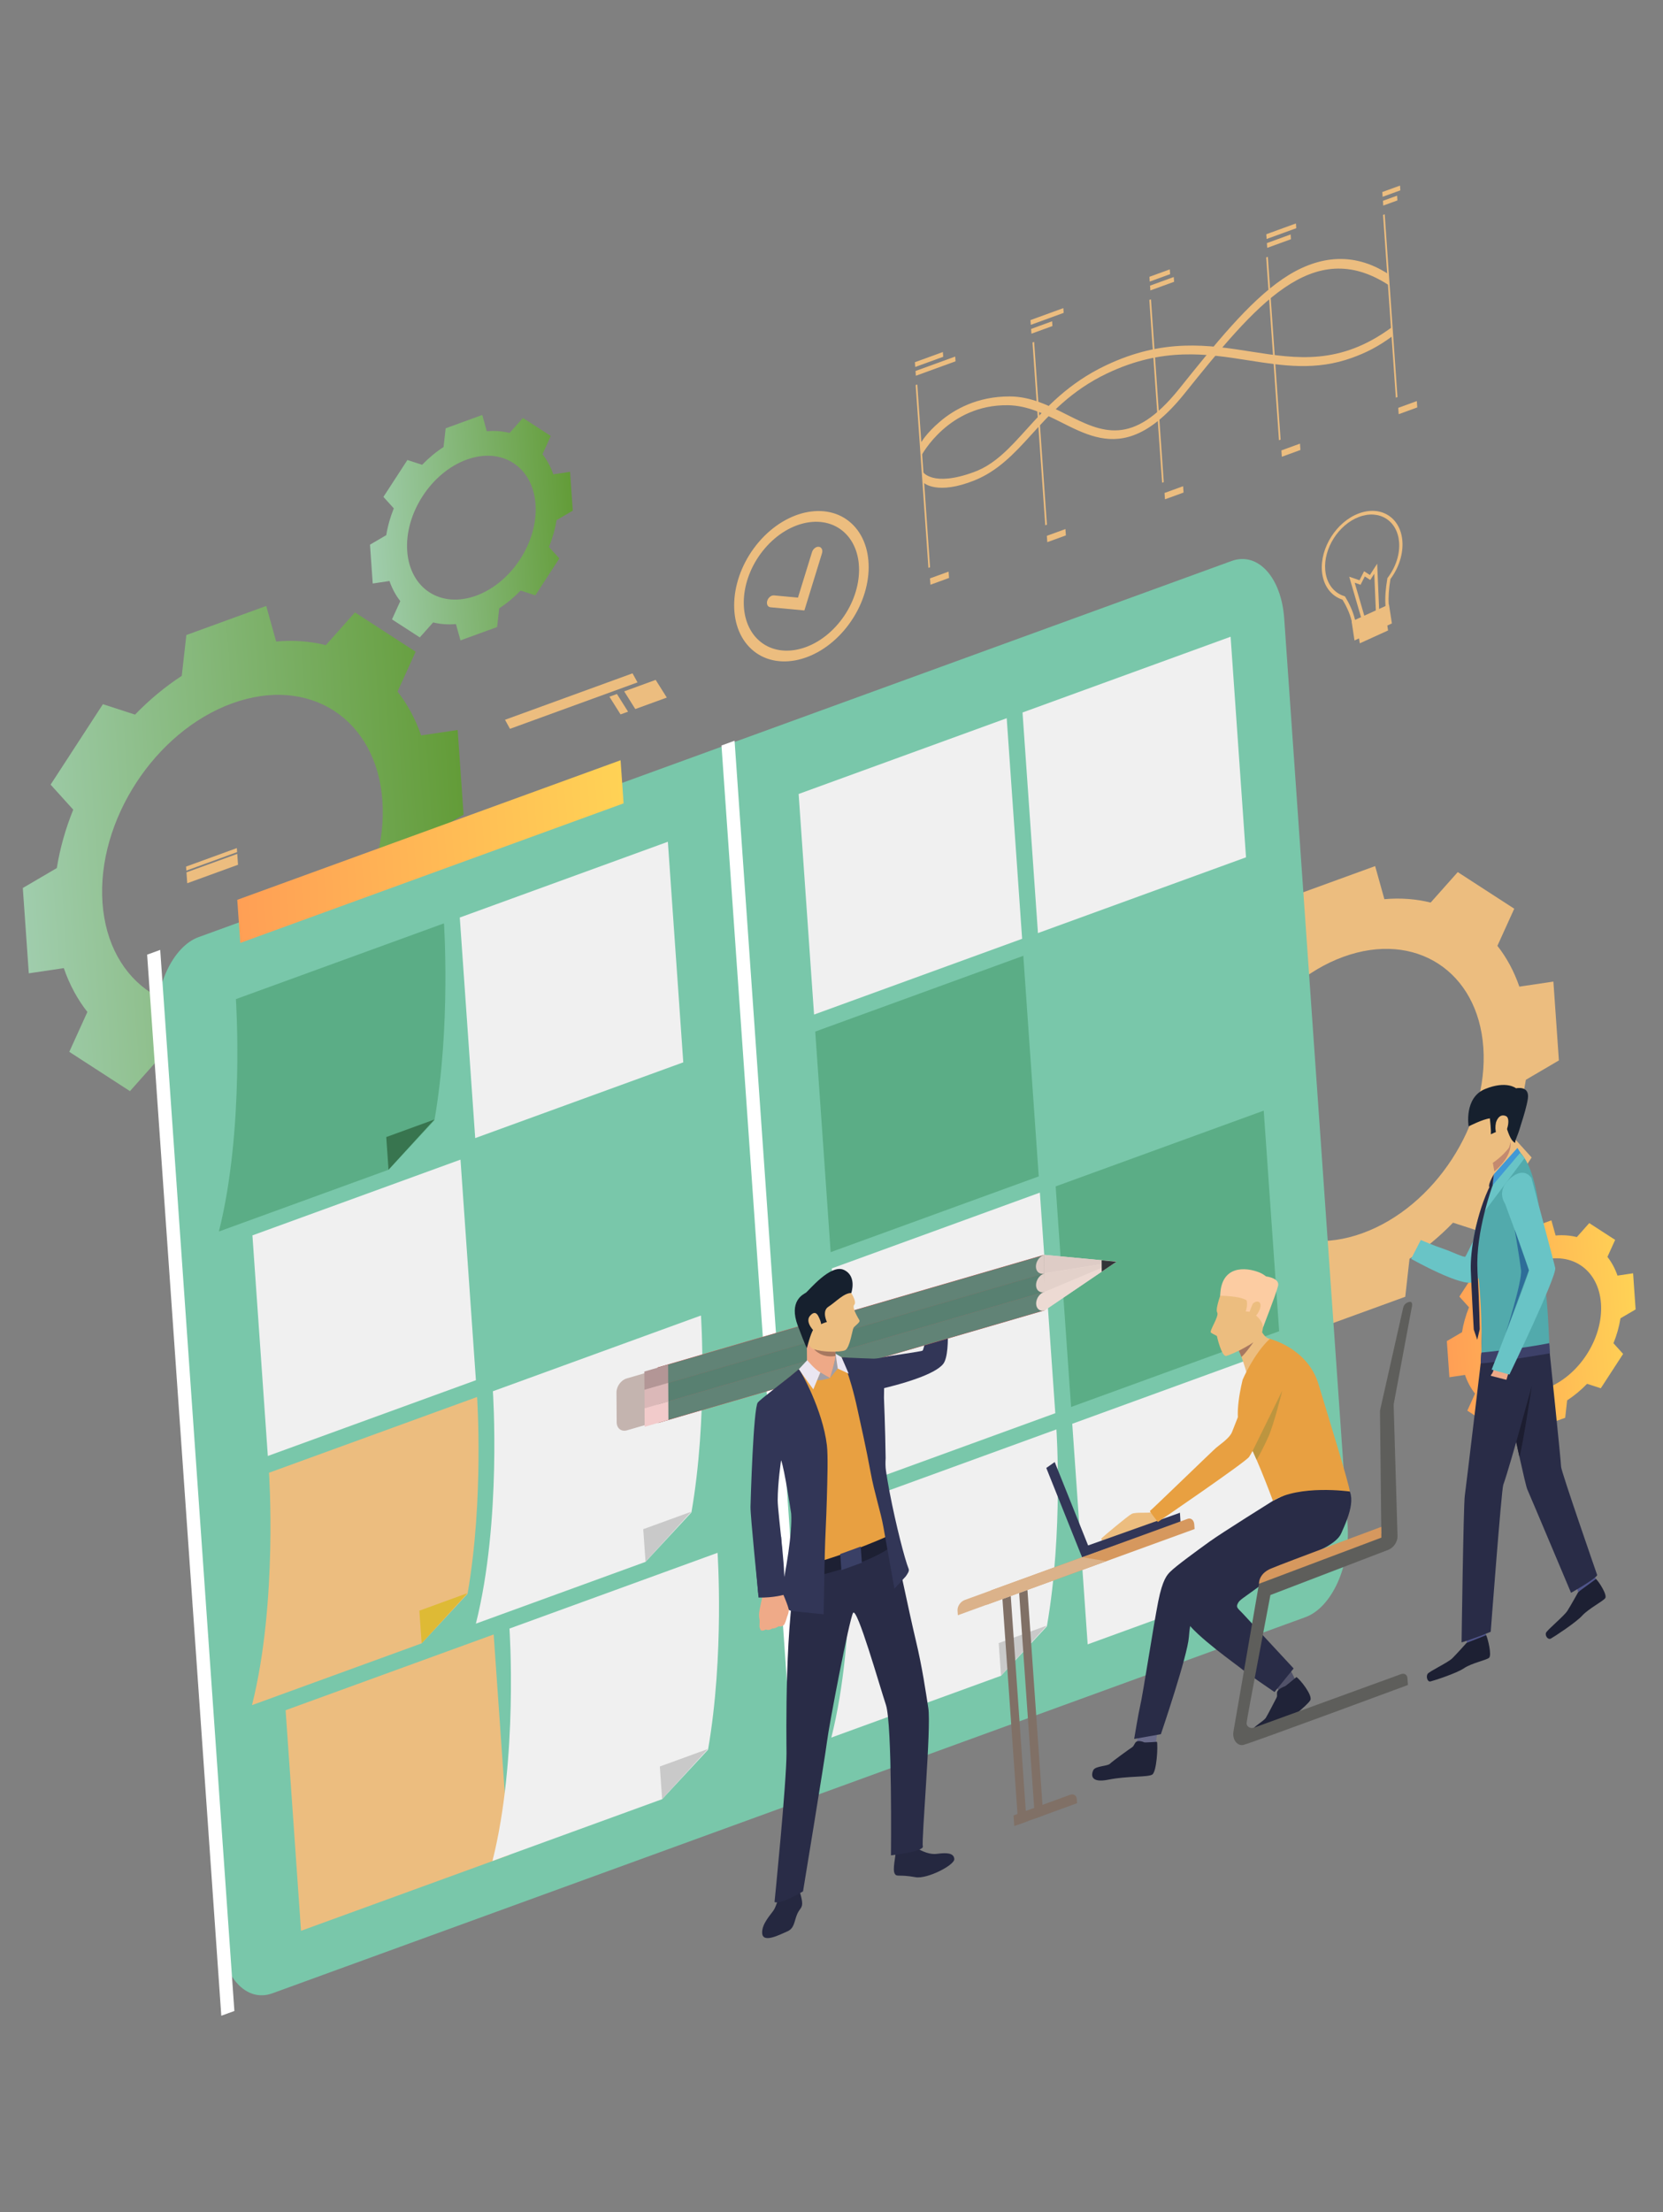 <svg xmlns="http://www.w3.org/2000/svg" width="182" height="242" viewBox="0 0 182 242" fill="none">
  <rect x="0" y="0" width="182" height="242" fill="#808080" stroke="none"/>
  <g clip-path="url(#clip0_6311_21588)">
    <path d="M46.086 80.453C45.462 78.641 44.588 77.035 43.507 75.658L45.487 71.297L42.167 69.146L38.847 66.995L35.661 70.576C33.962 70.151 32.135 70.008 30.223 70.178L29.137 66.289L24.766 67.88L20.394 69.471L19.893 73.937C18.052 75.134 16.337 76.567 14.778 78.177L11.263 77.035L8.401 81.436L5.539 85.837L8.015 88.576C7.176 90.651 6.563 92.799 6.218 94.964L2.335 97.24L2.659 101.872L2.983 106.505L6.983 105.911C7.608 107.723 8.482 109.329 9.563 110.706L7.583 115.067L10.903 117.218L14.223 119.368L17.408 115.788C19.108 116.212 20.935 116.356 22.847 116.186L23.933 120.075L28.304 118.484L32.676 116.893L33.177 112.427C35.017 111.23 36.733 109.797 38.291 108.187L41.807 109.329L44.669 104.928L47.531 100.527L45.054 97.787C45.894 95.712 46.507 93.564 46.852 91.399L50.735 89.123L50.411 84.491L50.087 79.859L46.086 80.453ZM27.67 109.413C19.21 112.492 11.844 107.721 11.217 98.756C10.591 89.791 16.94 80.028 25.4 76.949C33.859 73.87 41.225 78.641 41.852 87.606C42.479 96.572 36.129 106.334 27.67 109.413Z" fill="url(#paint0_linear_6311_21588)"/>
    <path d="M60.552 51.89C60.266 51.06 59.865 50.323 59.369 49.692L60.276 47.693L58.754 46.707L57.232 45.721L55.772 47.362C54.992 47.167 54.155 47.101 53.278 47.179L52.78 45.396L50.776 46.126L48.774 46.855L48.544 48.902C47.7 49.45 46.914 50.107 46.199 50.846L44.588 50.323L43.276 52.34L41.963 54.358L43.098 55.614C42.713 56.566 42.432 57.551 42.274 58.543L40.494 59.586L40.642 61.71L40.791 63.834L42.625 63.562C42.911 64.392 43.312 65.129 43.808 65.76L42.9 67.759L44.423 68.745L45.945 69.731L47.405 68.09C48.185 68.285 49.022 68.351 49.898 68.273L50.396 70.056L52.4 69.326L54.405 68.597L54.635 66.549C55.478 66.001 56.265 65.344 56.979 64.606L58.591 65.129L59.903 63.111L61.215 61.093L60.08 59.837C60.466 58.885 60.746 57.901 60.905 56.908L62.685 55.865L62.536 53.741L62.388 51.617L60.552 51.89ZM52.11 65.167C48.232 66.578 44.855 64.391 44.567 60.281C44.28 56.172 47.191 51.696 51.069 50.285C54.947 48.873 58.324 51.06 58.611 55.17C58.898 59.279 55.987 63.755 52.11 65.167Z" fill="url(#paint1_linear_6311_21588)"/>
    <path d="M166.279 107.936C165.698 106.249 164.884 104.753 163.877 103.471L165.72 99.41L162.629 97.408L159.538 95.405L156.572 98.739C154.989 98.344 153.288 98.21 151.508 98.368L150.497 94.748L146.428 96.229L142.359 97.71L141.892 101.868C140.178 102.983 138.58 104.316 137.13 105.816L133.856 104.753L131.191 108.85L128.527 112.948L130.832 115.499C130.05 117.431 129.48 119.431 129.159 121.447L125.544 123.565L125.846 127.878L126.147 132.19L129.872 131.638C130.453 133.324 131.267 134.821 132.273 136.102L130.43 140.164L133.521 142.166L136.613 144.168L139.579 140.834C141.161 141.23 142.862 141.364 144.643 141.206L145.653 144.825L149.723 143.344L153.792 141.863L154.259 137.705C155.973 136.591 157.571 135.258 159.021 133.758L162.295 134.821L164.96 130.723L167.624 126.626L165.319 124.075C166.101 122.142 166.671 120.142 166.992 118.127L170.607 116.008L170.306 111.696L170.004 107.383L166.279 107.936ZM149.132 134.9C141.256 137.766 134.398 133.324 133.814 124.977C133.231 116.631 139.142 107.541 147.019 104.674C154.895 101.807 161.753 106.25 162.337 114.596C162.92 122.943 157.008 132.033 149.132 134.9Z" fill="#ECBD7F"/>
    <path d="M177.02 139.548C176.753 138.775 176.38 138.089 175.919 137.501L176.763 135.639L175.346 134.722L173.929 133.804L172.57 135.332C171.844 135.15 171.064 135.089 170.248 135.162L169.785 133.503L167.919 134.182L166.054 134.86L165.84 136.766C165.054 137.278 164.321 137.888 163.656 138.576L162.156 138.089L160.934 139.967L159.713 141.845L160.77 143.015C160.411 143.901 160.15 144.818 160.002 145.742L158.345 146.713L158.484 148.69L158.622 150.667L160.329 150.413C160.596 151.187 160.968 151.873 161.43 152.46L160.585 154.322L162.002 155.24L163.419 156.158L164.779 154.63C165.505 154.811 166.285 154.872 167.101 154.8L167.564 156.459L169.429 155.78L171.295 155.101L171.509 153.195C172.294 152.684 173.027 152.073 173.692 151.385L175.193 151.872L176.414 149.994L177.636 148.116L176.579 146.947C176.938 146.061 177.199 145.143 177.346 144.22L179.003 143.248L178.865 141.272L178.727 139.295L177.02 139.548ZM169.159 151.909C165.548 153.223 162.404 151.186 162.137 147.36C161.869 143.534 164.579 139.367 168.19 138.053C171.8 136.739 174.944 138.775 175.212 142.601C175.479 146.427 172.769 150.595 169.159 151.909Z" fill="url(#paint2_linear_6311_21588)"/>
    <path d="M142.865 176.915L29.815 218.062C26.95 219.105 24.371 216.287 24.055 211.768L17.12 112.588C16.804 108.069 18.87 103.561 21.735 102.518L134.786 61.371C137.651 60.328 140.229 63.146 140.545 67.665L147.481 166.844C147.797 171.363 145.73 175.872 142.865 176.915Z" fill="#79C7AA"/>
    <path d="M69.527 77.568L72.975 76.313L71.757 74.378L68.311 75.633L69.527 77.568Z" fill="#ECBD7F"/>
    <path d="M67.914 78.154L68.735 77.855L67.517 75.92L66.696 76.219L67.914 78.154Z" fill="#ECBD7F"/>
    <path d="M55.812 79.732L69.77 74.652L69.225 73.662L55.268 78.742L55.812 79.732Z" fill="#ECBD7F"/>
    <path d="M50.397 126.86L27.625 135.148L29.312 159.28L52.084 150.992L50.397 126.86Z" fill="#F0F0F0"/>
    <path d="M54.028 178.806L31.257 187.094L32.944 211.225L55.716 202.937L54.028 178.806Z" fill="#ECBD7F"/>
    <path d="M78.529 169.873C78.529 169.873 79.294 181.049 77.486 191.417L72.463 196.826L53.895 203.585C56.728 192.353 55.757 178.161 55.757 178.161L78.529 169.873Z" fill="#F0F0F0"/>
    <path d="M72.463 196.823L72.213 193.25L77.48 191.333L72.463 196.823Z" fill="#C9C9C9"/>
    <path d="M52.212 152.826C52.212 152.826 52.977 164.002 51.168 174.37L46.146 179.78L27.578 186.538C30.41 175.305 29.44 161.114 29.44 161.114L52.212 152.826Z" fill="#ECBD7F"/>
    <path d="M46.145 179.777L45.895 176.203L51.162 174.286L46.145 179.777Z" fill="#DEBA35"/>
    <path d="M73.091 92.087L50.319 100.375L52.007 124.506L74.778 116.218L73.091 92.087Z" fill="#F0F0F0"/>
    <path d="M48.587 101.014C48.587 101.014 49.353 112.189 47.544 122.558L42.522 127.967L23.954 134.725C26.786 123.492 25.816 109.302 25.816 109.302L48.587 101.014Z" fill="#5BAD86"/>
    <path d="M42.521 127.965L42.272 124.391L47.538 122.474L42.521 127.965Z" fill="#38754F"/>
    <path d="M111.992 104.563L89.221 112.852L90.908 136.983L113.68 128.695L111.992 104.563Z" fill="#5BAD86"/>
    <path d="M110.175 78.571L87.403 86.859L89.091 110.991L111.862 102.703L110.175 78.571Z" fill="#F0F0F0"/>
    <path d="M134.678 69.657L111.906 77.945L113.594 102.077L136.365 93.789L134.678 69.657Z" fill="#F0F0F0"/>
    <path d="M138.304 121.501L115.532 129.789L117.22 153.92L139.991 145.632L138.304 121.501Z" fill="#5BAD86"/>
    <path d="M140.119 147.47L117.348 155.758L119.035 179.889L141.807 171.601L140.119 147.47Z" fill="#F0F0F0"/>
    <path d="M113.805 130.47L91.033 138.758L92.721 162.889L115.492 154.601L113.805 130.47Z" fill="#F0F0F0"/>
    <path d="M115.615 156.373C115.615 156.373 116.38 167.549 114.572 177.917L109.55 183.326L90.982 190.085C93.815 178.853 92.844 164.661 92.844 164.661L115.615 156.373Z" fill="#F0F0F0"/>
    <path d="M109.55 183.323L109.3 179.75L114.565 177.833L109.55 183.323Z" fill="#C9C9C9"/>
    <path d="M76.713 143.912C76.713 143.912 77.479 155.088 75.67 165.456L70.648 170.865L52.08 177.624C54.912 166.391 53.942 152.2 53.942 152.2L76.713 143.912Z" fill="#F0F0F0"/>
    <path d="M70.647 170.863L70.397 167.289L75.664 165.372L70.647 170.863Z" fill="#C9C9C9"/>
    <path d="M20.394 95.242L25.952 93.219L25.921 92.779L20.363 94.802L20.394 95.242Z" fill="#ECBD7F"/>
    <path d="M20.491 96.625L26.049 94.602L25.965 93.411L20.407 95.434L20.491 96.625Z" fill="#ECBD7F"/>
    <path d="M17.534 103.916L16.102 104.438L24.219 220.517L25.651 219.996L17.534 103.916Z" fill="white"/>
    <path d="M80.392 81.034L78.96 81.555L87.077 197.634L88.509 197.113L80.392 81.034Z" fill="white"/>
    <path d="M67.916 83.169L25.967 98.438L26.297 103.155L68.246 87.887L67.916 83.169Z" fill="url(#paint3_linear_6311_21588)"/>
    <path d="M88.033 66.782L84.324 66.435C84.02 66.406 83.86 66.093 83.966 65.733C84.072 65.375 84.404 65.107 84.709 65.135L87.331 65.38L88.865 60.404C88.975 60.046 89.31 59.782 89.612 59.816C89.915 59.85 90.071 60.167 89.96 60.525L88.033 66.782Z" fill="#ECBD7F"/>
    <path d="M92.375 68.962C89.234 72.635 84.585 73.456 82.012 70.792C79.438 68.128 79.9 62.974 83.04 59.3C86.181 55.627 90.829 54.806 93.403 57.47C95.976 60.134 95.514 65.289 92.375 68.962ZM83.707 59.99C81.015 63.138 80.62 67.557 82.825 69.84C85.031 72.123 89.016 71.419 91.707 68.271C94.4 65.123 94.794 60.704 92.589 58.422C90.383 56.139 86.398 56.843 83.707 59.99Z" fill="#ECBD7F"/>
    <path d="M100.388 42.06L100.209 42.125L101.607 62.122L101.787 62.057L100.388 42.06Z" fill="#ECBD7F"/>
    <path d="M113.176 37.404L112.997 37.469L114.395 57.466L114.575 57.401L113.176 37.404Z" fill="#ECBD7F"/>
    <path d="M125.963 32.747L125.784 32.812L127.183 52.81L127.362 52.745L125.963 32.747Z" fill="#ECBD7F"/>
    <path d="M138.753 28.099L138.573 28.164L139.972 48.161L140.151 48.096L138.753 28.099Z" fill="#ECBD7F"/>
    <path d="M151.542 23.443L151.362 23.508L152.761 43.505L152.94 43.44L151.542 23.443Z" fill="#ECBD7F"/>
    <path d="M103.815 62.533L101.78 63.273L101.829 63.968L103.864 63.227L103.815 62.533Z" fill="#ECBD7F"/>
    <path d="M103.189 38.51L100.126 39.625L100.162 40.146L103.226 39.031L103.189 38.51Z" fill="#ECBD7F"/>
    <path d="M104.539 39.005L100.194 40.586L100.231 41.107L104.575 39.526L104.539 39.005Z" fill="#ECBD7F"/>
    <path d="M116.373 33.707L112.776 35.016L112.813 35.537L116.409 34.227L116.373 33.707Z" fill="#ECBD7F"/>
    <path d="M115.143 35.147L112.844 35.984L112.88 36.505L115.18 35.668L115.143 35.147Z" fill="#ECBD7F"/>
    <path d="M128.021 29.47L125.793 30.281L125.829 30.802L128.058 29.991L128.021 29.47Z" fill="#ECBD7F"/>
    <path d="M128.458 30.305L125.86 31.25L125.897 31.771L128.494 30.826L128.458 30.305Z" fill="#ECBD7F"/>
    <path d="M141.828 24.444L138.582 25.625L138.618 26.146L141.864 24.965L141.828 24.444Z" fill="#ECBD7F"/>
    <path d="M141.247 25.648L138.649 26.594L138.686 27.115L141.283 26.169L141.247 25.648Z" fill="#ECBD7F"/>
    <path d="M153.219 20.302L151.28 21.008L151.317 21.529L153.255 20.823L153.219 20.302Z" fill="#ECBD7F"/>
    <path d="M152.899 21.404L151.348 21.969L151.384 22.49L152.936 21.925L152.899 21.404Z" fill="#ECBD7F"/>
    <path d="M116.602 57.877L114.567 58.617L114.616 59.312L116.651 58.571L116.602 57.877Z" fill="#ECBD7F"/>
    <path d="M129.481 53.189L127.446 53.93L127.495 54.624L129.53 53.884L129.481 53.189Z" fill="#ECBD7F"/>
    <path d="M142.27 48.533L140.235 49.273L140.284 49.968L142.319 49.227L142.27 48.533Z" fill="#ECBD7F"/>
    <path d="M155.059 43.877L153.024 44.617L153.073 45.312L155.108 44.571L155.059 43.877Z" fill="#ECBD7F"/>
    <path d="M148.002 39.13C144.013 40.582 140.418 40.017 136.67 39.428C132.043 38.701 127.259 37.948 121.156 40.852C117.26 42.707 114.914 45.298 112.845 47.584C110.971 49.654 109.193 51.521 106.679 52.541C102.617 54.187 101.075 52.861 101.043 52.757L100.961 51.576C100.967 51.595 102.001 53.337 106.611 51.634C108.881 50.796 110.477 49.033 112.325 46.992C114.472 44.62 116.906 41.932 121.006 39.981C127.353 36.96 132.255 37.73 136.995 38.476C141.955 39.256 146.685 39.958 152.314 35.806L152.382 36.778C150.777 37.962 149.472 38.595 148.002 39.13Z" fill="#ECBD7F"/>
    <path d="M124.042 47.623C121.099 48.695 118.616 47.447 116.186 46.224C114.344 45.297 112.434 44.36 110.303 44.33C103.799 44.239 100.864 49.795 100.838 49.845L100.745 48.514C100.776 48.456 101.299 47.45 102.918 46.081C104.392 44.835 106.909 43.354 110.524 43.37C112.814 43.38 114.785 44.371 116.691 45.33C120.558 47.275 123.896 48.954 129.043 42.547C132.942 37.694 136.614 33.085 140.365 30.524C144.035 28.019 148.002 27.431 151.931 29.977L151.989 31.196C143.639 25.753 137.388 33.402 129.615 43.079C127.557 45.641 125.724 47.01 124.042 47.623Z" fill="#ECBD7F"/>
    <path d="M150.068 68.898C149.589 69.08 149.12 69.102 148.732 68.956C148.291 68.792 148.007 68.434 147.931 67.948C147.714 67.023 147.268 66.168 146.922 65.602C145.642 65.191 144.803 64.032 144.674 62.491C144.461 59.928 146.26 57.097 148.687 56.177C151.114 55.258 153.261 56.593 153.475 59.155C153.591 60.549 153.117 62.074 152.171 63.347C151.992 64.412 151.931 65.339 151.988 66.104C152.135 67.102 151.35 68.323 150.234 68.83C150.179 68.854 150.124 68.877 150.068 68.898ZM148.719 56.556C146.491 57.4 144.838 60.002 145.035 62.353C145.154 63.787 145.942 64.859 147.141 65.224L147.186 65.237L147.212 65.278C147.573 65.864 148.052 66.771 148.285 67.764L148.288 67.778C148.346 68.157 148.57 68.438 148.92 68.569C149.28 68.703 149.727 68.664 150.179 68.459C151.101 68.04 151.752 67.052 151.63 66.257L151.629 66.251L151.628 66.244C151.566 65.427 151.633 64.441 151.828 63.309L151.838 63.246L151.88 63.192C152.773 62.011 153.224 60.59 153.116 59.291C152.919 56.938 150.947 55.712 148.719 56.556Z" fill="#ECBD7F"/>
    <path d="M149.014 67.737L147.66 63.09L148.785 63.479L149.287 62.491L149.923 62.906L150.719 61.668L150.941 66.847L150.58 66.968L150.4 62.768L149.962 63.449L149.365 63.06L148.902 63.972L148.259 63.749L149.361 67.529L149.014 67.737Z" fill="#ECBD7F"/>
    <path d="M151.714 67.679L148.619 69.086L148.816 70.378L151.911 68.971L151.714 67.679Z" fill="#ECBD7F"/>
    <path d="M152.011 66.124L147.921 67.984L148.238 70.064L152.329 68.204L152.011 66.124Z" fill="#ECBD7F"/>
    <path d="M103.476 142.021C103.476 142.021 104.211 147.942 103.228 149.206C102.773 149.791 101.644 150.334 100.413 150.783C100.008 150.931 99.592 151.069 99.185 151.195C99.184 151.195 99.183 151.195 99.183 151.195C97.56 151.698 96.094 152.009 96.094 152.009C96.094 152.009 91.917 153.759 91.929 150.929C91.929 150.929 92.359 149.918 92.972 149.499C93.538 149.114 96.213 148.635 96.671 148.49C97.178 148.33 100.815 147.87 100.964 147.754C101.113 147.637 101.421 146.002 101.376 144.996C101.311 143.544 101.213 142.22 101.213 142.22L103.476 142.021Z" fill="#323657"/>
    <path d="M85.27 207.42C85.27 207.42 84.981 208.447 84.709 208.911C84.437 209.376 83.345 210.427 83.413 211.488C83.487 212.638 85.386 211.62 86.135 211.304C86.884 210.988 86.897 210.354 87.169 209.59C87.44 208.825 87.767 208.819 87.79 208.273C87.812 207.728 87.428 206.664 87.428 206.664L85.27 207.42Z" fill="#252840"/>
    <path d="M100.331 202.163C100.331 202.163 101.459 202.947 102.539 202.805C103.619 202.662 104.385 202.702 104.439 203.369C104.494 204.035 101.458 205.592 100.194 205.361C98.308 205.016 98.144 205.386 97.908 204.956C97.672 204.526 98.02 203.021 97.996 202.866C97.968 202.673 100.331 202.163 100.331 202.163Z" fill="#252840"/>
    <path d="M97.855 168.554C97.855 168.554 99.547 176.62 100.196 179.318C100.955 182.473 101.327 185.173 101.594 186.852C101.931 188.964 100.823 201.384 100.996 201.974C101.169 202.563 97.507 202.972 97.507 202.972C97.507 202.972 97.663 188.616 96.952 186.495C96.29 184.521 93.783 175.697 93.357 176.456C92.932 177.215 90.733 188.701 90.507 190.53C90.281 192.36 87.885 206.91 87.885 206.91C87.885 206.91 85.436 208.382 84.765 208.078C84.765 208.078 86.08 195.034 86.076 191.76C86.075 190.511 85.826 176.969 87.392 170.876C88.22 167.657 97.855 168.554 97.855 168.554Z" fill="#292C47"/>
    <path d="M67.489 155.59L67.468 152.337C67.464 151.668 67.963 150.98 68.584 150.799L75.052 148.914C75.672 148.734 76.178 149.129 76.182 149.799L76.203 153.052C76.207 153.72 75.708 154.409 75.087 154.59L68.619 156.474C67.999 156.654 67.493 156.259 67.489 155.59Z" fill="#C4B4AF"/>
    <path d="M114.312 143.355L114.273 137.273L71.972 149.594L72.01 155.675L114.312 143.355Z" fill="#EB4747"/>
    <path d="M71.972 149.613L71.984 151.641L114.287 139.32L114.274 137.292L71.972 149.613Z" fill="#618376"/>
    <path d="M114.296 141.331L114.283 139.305L71.981 151.625L71.994 153.652L114.296 141.331Z" fill="#588071"/>
    <path d="M114.317 143.339L114.304 141.312L72.002 153.633L72.015 155.66L114.317 143.339Z" fill="#618376"/>
    <path d="M114.314 143.358L114.275 137.277L120.565 137.869L122.183 138.02L120.573 139.112L114.314 143.358Z" fill="#EDDAD3"/>
    <path d="M114.288 139.309C113.785 139.456 113.374 139.121 113.371 138.56C113.368 138 113.772 137.427 114.275 137.281L114.288 139.309Z" fill="#DECCC6"/>
    <path d="M114.302 141.34C113.798 141.487 113.388 141.152 113.385 140.591C113.381 140.031 113.786 139.46 114.289 139.313L114.302 141.34Z" fill="#E3D1CA"/>
    <path d="M114.313 143.356C113.81 143.503 113.399 143.167 113.396 142.607C113.393 142.047 113.797 141.475 114.301 141.328L114.313 143.356Z" fill="#EDDAD3"/>
    <path d="M70.518 150.043L70.531 152.07L73.13 151.313L73.118 149.286L70.518 150.043Z" fill="#B39696"/>
    <path d="M73.146 153.308L73.133 151.281L70.534 152.038L70.547 154.065L73.146 153.308Z" fill="#DBB8B8"/>
    <path d="M73.152 155.331L73.14 153.305L70.541 154.062L70.553 156.088L73.152 155.331Z" fill="#F2CBCB"/>
    <path d="M114.288 139.302L122.183 138.018L114.275 137.274L114.288 139.302Z" fill="#DECCC6"/>
    <path d="M114.302 141.341L122.183 138.03L114.288 139.314L114.302 141.341Z" fill="#E3D1CA"/>
    <path d="M114.302 141.339L122.183 138.028L114.314 143.366L114.302 141.339Z" fill="#EDDAD3"/>
    <path d="M120.573 139.122L120.565 137.878L122.183 138.03L120.573 139.122Z" fill="#323438"/>
    <path d="M83.379 173.684C83.379 173.684 84.775 173.626 85.339 173.307C85.904 172.988 85.094 165.658 85.009 164.103C84.939 162.842 85.355 159.293 85.355 159.293C85.355 159.293 85.355 159.295 85.357 159.298C85.358 159.299 85.358 159.301 85.358 159.302C85.358 159.304 85.359 159.306 85.359 159.308C85.44 159.533 86.556 162.653 86.702 164.293C86.854 165.996 87.069 172.642 87.069 172.642L89.497 172.013L96.436 169.672L97.869 168.965C97.869 168.965 97.499 166.224 97.342 164.915C97.243 164.082 96.982 162.623 96.918 161.132C96.918 161.132 96.785 159.586 96.883 158.862C96.692 155.898 96.656 152.906 96.656 152.906C96.656 151.531 96.633 150.254 96.589 149.069C96.272 149.01 95.891 148.942 95.587 148.902C94.645 148.774 93.336 148.618 92.495 148.518C92.003 148.46 91.525 148.461 91.525 148.461C91.525 148.461 88.254 149.314 87.991 149.427C87.908 149.463 87.513 149.759 86.995 150.169C85.876 151.052 83.721 152.804 83.385 153.201C82.894 153.784 82.451 163.534 82.448 164.206C82.44 165.417 83.379 173.684 83.379 173.684Z" fill="#E8A041"/>
    <path d="M97.575 167.864C97.575 167.864 92.85 170.023 88.657 171.109L88.758 172.557C88.758 172.557 95.079 171.238 97.866 168.96L97.575 167.864Z" fill="#1D2033"/>
    <path d="M92.061 148.477C92.061 148.477 92.969 150.121 93.85 154.213C94.189 155.784 94.797 158.416 95.295 161.147L95.295 161.148C95.689 163.301 96.39 165.4 96.681 167.052C96.983 168.762 97.885 173.797 97.885 173.797L99.125 172.454C99.298 172.204 99.542 171.874 99.448 171.645C99.005 170.552 98.038 166.756 97.387 163.378C97.387 163.375 97.385 163.373 97.385 163.37C97.354 163.208 97.324 163.046 97.293 162.886C97.292 162.878 97.29 162.869 97.289 162.86C97.163 162.183 97.052 161.53 96.964 160.928C96.896 160.467 96.895 159.992 96.925 159.516C96.885 156.285 96.742 152.917 96.742 152.917C96.742 151.516 96.855 149.662 96.808 148.46C96.351 148.56 96.01 148.619 95.638 148.635C95.64 148.635 93.006 148.552 92.061 148.477Z" fill="#323657"/>
    <path d="M91.505 148.494C91.602 148.854 89.674 150.69 88.289 149.871C88.289 149.871 88.372 147.49 88.248 146.884C88.12 146.277 91.302 146.512 91.302 146.512C91.302 146.512 91.354 147.268 91.416 147.858C91.435 148.037 91.453 148.2 91.472 148.324C91.484 148.397 91.495 148.454 91.505 148.494Z" fill="#EEA987"/>
    <path d="M91.367 148.737C91.367 148.737 91.183 149.754 90.835 150.747C90.835 150.747 89.83 150.214 89.511 150.01C89.191 149.807 91.367 148.737 91.367 148.737Z" fill="#EEA987"/>
    <path d="M89.779 150.136L90.835 150.757C90.835 150.757 89.661 151.099 89.428 150.973L89.779 150.136Z" fill="#A09EA6"/>
    <path d="M88.342 148.802C88.342 148.802 89.228 149.876 89.779 150.131L89.01 151.993L87.415 149.798L88.342 148.802Z" fill="#EAE6F2"/>
    <path d="M85.112 164.122C85.111 165.595 86.24 173.331 85.675 173.651C85.111 173.97 82.975 174.245 82.975 174.245C82.975 174.245 82.113 165.774 82.135 164.844C82.15 164.169 82.447 154.006 82.938 153.424C83.221 153.087 85.382 151.446 86.439 150.595C86.633 150.439 87.243 149.929 87.416 149.793C87.667 149.981 90.028 154.252 90.493 158.085C90.634 159.252 90.547 161.856 90.49 163.977C90.43 166.24 90.313 168.033 90.268 169.924C90.179 173.65 90.141 176.603 90.141 176.603L86.646 176.238C86.079 176.147 85.237 175.232 85.4 174.547C86.02 171.941 86.728 167.617 86.586 165.579C86.586 165.579 85.86 160.729 85.484 159.741C85.483 159.743 85.112 162.25 85.112 164.122Z" fill="#323657"/>
    <path d="M83.252 178.331C83.252 178.331 83.116 178.076 83.115 177.917C83.115 177.917 83.134 177.622 83.135 177.414C83.135 177.349 83.134 177.292 83.13 177.256C83.112 177.107 83.03 176.798 83.083 176.399C83.136 176.001 83.45 174.58 83.45 174.58L84.548 174.355L85.482 173.876C85.482 173.876 86.338 175.796 86.327 176.162C86.325 176.198 86.323 176.234 86.318 176.268C86.281 176.585 86.135 176.838 86.098 177.007C86.084 177.069 85.912 177.685 85.759 177.794C85.546 177.946 85.364 177.967 85.235 177.906C85.235 177.906 84.811 178.186 84.527 178.152C84.527 178.152 84.14 178.422 83.824 178.261C83.823 178.261 83.413 178.492 83.252 178.331Z" fill="#EFAA88"/>
    <path d="M85.482 168.11L85.889 174.437C85.889 174.437 84.696 174.814 83.012 174.769L82.275 165.906L85.482 168.11Z" fill="#323657"/>
    <path d="M94.198 169.192L91.957 170.008L92.081 171.774L94.322 170.958L94.198 169.192Z" fill="#3A4066"/>
    <path d="M92.99 141.189C92.99 141.189 93.84 142.385 93.486 142.747C93.194 143.047 93.958 144.245 94.061 144.448C94.165 144.652 93.536 145.056 93.411 145.256C93.285 145.457 93.012 147.467 92.488 147.715C91.964 147.963 89.525 147.952 88.828 147.475C88.13 146.997 87.374 143.968 87.71 142.451C88.048 140.936 91.494 139.106 92.99 141.189Z" fill="#ECBD7F"/>
    <path d="M93.164 141.452C93.164 141.452 93.815 139.59 92.349 138.919C90.883 138.247 88.474 141.239 88.191 141.423C87.909 141.606 86.285 142.319 87.322 145.057C88.212 147.408 88.304 147.487 88.304 147.487C88.304 147.487 88.741 145.779 89.024 145.44C89.466 144.91 90.497 144.623 90.497 144.623C90.497 144.623 89.912 143.426 90.662 142.954C91.412 142.481 92.371 141.429 93.164 141.452Z" fill="#16202E"/>
    <path d="M89.627 144.126C89.546 143.962 89.272 143.231 88.65 143.946C88.028 144.66 89.199 145.799 89.314 145.777C89.43 145.755 90.304 145.505 89.627 144.126Z" fill="#ECBD7F"/>
    <path d="M91.475 148.339C91.461 148.34 91.444 148.344 91.43 148.344C89.956 148.605 89.145 147.668 89.097 147.609C90.085 147.932 91.418 147.874 91.418 147.874C91.437 148.052 91.455 148.216 91.475 148.339Z" fill="#A77860"/>
    <path d="M91.687 149.721L90.836 150.754C90.836 150.754 91.474 148.781 91.442 148.094L91.687 149.721Z" fill="#A09EA6"/>
    <path d="M91.443 148.094L92.097 148.474L92.883 150.275L91.688 149.72L91.443 148.094Z" fill="#EAE6F2"/>
    <path d="M126.859 164.97C126.859 164.97 126.257 165.323 125.966 165.439C125.674 165.555 124.278 165.397 123.85 165.617C123.422 165.836 120.691 168.132 120.569 168.272C120.446 168.412 120.65 168.547 120.65 168.547L127.13 166.272L126.859 164.97Z" fill="#ECBD7F"/>
    <path d="M118.424 170.372L129.199 166.539L129.134 165.492L118.358 169.325L118.424 170.372Z" fill="#323657"/>
    <path d="M114.507 160.592L118.42 170.359L119.341 169.711L115.428 159.944L114.507 160.592Z" fill="#323657"/>
    <path d="M139.571 184.326L140.053 185.128C140.053 185.128 141.754 183.799 141.761 183.773C141.768 183.747 141.187 182.626 141.187 182.626L139.571 184.326Z" fill="#515269"/>
    <path d="M124.588 189.785L124.208 191.46C124.208 191.46 126.16 191.209 126.437 191.084C126.462 191.073 126.681 189.254 126.681 189.254L124.588 189.785Z" fill="#6A6B8A"/>
    <path d="M126.621 190.549C126.621 190.549 125.252 190.65 125.208 190.604C125.164 190.557 124.647 190.384 124.396 190.521C124.146 190.659 124.145 190.989 123.897 191.147C123.648 191.305 121.735 192.682 121.474 192.951C121.215 193.219 119.883 193.192 119.658 193.638C119.433 194.085 119.256 195.109 121.317 194.69C123.377 194.272 125.626 194.442 126.105 194.133C126.583 193.825 126.736 191.097 126.621 190.549Z" fill="#202338"/>
    <path d="M141.88 183.467C141.88 183.467 140.676 184.482 140.609 184.484C140.541 184.486 139.969 184.742 139.815 184.999C139.661 185.256 139.844 185.456 139.703 185.725C139.563 185.993 138.763 187.559 138.523 187.941C138.328 188.253 137.18 188.896 136.835 189.445C136.576 189.859 136.993 190.984 138.932 189.669C140.819 188.387 143.136 186.514 143.404 185.993C143.673 185.474 142.292 183.719 141.88 183.467Z" fill="#202338"/>
    <path d="M139.299 165.264C139.299 165.264 134.011 169.831 132.913 171.134C131.816 172.437 129.392 174.983 129.335 175.411C129.279 175.839 128.749 175.634 129.788 177.292C130.826 178.949 135.415 182.174 135.85 182.548C136.304 182.938 139.482 185.106 139.482 185.106L141.578 182.526C141.578 182.526 136.845 177.429 136.159 176.676C135.473 175.922 135.185 175.88 135.52 175.314C135.856 174.749 137.315 174.225 144.595 168.194C145.323 167.591 147.363 166.066 147.565 164.898C147.929 162.787 147.33 160.497 145.236 160.155C143.141 159.814 139.299 165.264 139.299 165.264Z" fill="#292C47"/>
    <path d="M135.395 147.544C135.447 147.572 135.505 147.651 135.569 147.767C135.662 147.932 135.764 148.172 135.864 148.44C136.177 149.269 136.484 150.366 136.484 150.366C136.484 150.366 139.421 146.464 138.966 146.451C138.511 146.438 138.128 145.75 138.128 145.75C138.128 145.75 135.044 147.354 135.395 147.544Z" fill="#ECBD7F"/>
    <path d="M139.312 164.187C139.312 164.187 133.76 167.652 132.397 168.633C131.033 169.615 128.687 171.323 128.069 171.948C127.74 172.281 127.238 172.782 126.762 175.173C126.223 177.884 125.081 185.373 124.788 186.581C124.604 187.34 124.124 190.236 124.124 190.236L127.048 189.716C127.048 189.716 129.973 181.13 130.115 179.073C130.354 175.611 131.558 175.155 132.023 174.678C132.488 174.201 134.869 173.911 143.154 170.174C143.981 169.8 146.255 168.927 146.777 167.761C147.722 165.653 148.66 163.308 146.885 162.18C145.11 161.052 139.312 164.187 139.312 164.187Z" fill="#292C47"/>
    <path d="M133.805 141.02C133.805 141.02 132.953 143.165 133.209 143.571C133.466 143.977 132.305 145.61 132.526 145.786C132.748 145.962 133.189 146.111 133.188 146.187C133.186 146.262 133.718 148.46 134.201 148.338C134.685 148.215 137.953 146.841 138.149 145.655C138.345 144.469 138.978 141.796 139.136 141.284C139.293 140.773 137.164 138.045 133.805 141.02Z" fill="#ECBD7F"/>
    <path d="M137.826 139.203C138.114 139.319 138.35 139.466 138.544 139.634C138.766 139.663 140.082 139.869 139.868 140.687C139.582 141.787 138.329 144.911 138.227 145.227C138.214 145.269 138.209 145.2 138.21 145.05C138.057 144.164 136.919 143.522 136.919 143.522L136.33 143.457C136.587 142.764 136.431 142.259 136.431 142.259C135.735 141.762 133.539 141.752 133.539 141.752C133.617 138.405 136.311 138.597 137.826 139.203Z" fill="#FCCCA2"/>
    <path d="M137.077 142.686C137.212 142.386 138.013 142.136 137.948 142.9C137.882 143.664 136.943 144.601 136.706 144.357C136.47 144.113 136.935 143.006 137.077 142.686Z" fill="#ECBD7F"/>
    <path d="M138.968 146.468C138.968 146.468 143.104 147.472 144.297 151.422C145.491 155.372 147.634 162.29 147.725 163.168C147.725 163.168 142.168 162.385 139.315 164.196C139.315 164.196 136.999 157.895 135.921 156.601C134.843 155.306 136.004 150.917 136.004 150.917C136.004 150.917 137.208 148.098 138.968 146.468Z" fill="#E8A041"/>
    <path d="M153.555 143.104L151.055 154.195C151.036 154.28 151.027 154.363 151.028 154.445L151.174 167.778L137.839 172.955L134.997 189.385C134.911 189.882 135.021 190.342 135.305 190.635C135.492 190.827 135.75 190.965 136.091 190.885C136.946 190.686 154.086 184.335 154.086 184.335L154.034 183.585C154.007 183.211 153.694 183.013 153.334 183.145L137.302 188.979C137.038 189.076 136.775 189.046 136.598 188.889C136.494 188.796 136.415 188.662 136.43 188.474C136.467 187.97 139.034 174.492 139.034 174.492L151.933 169.548C152.52 169.323 152.964 168.665 152.946 168.046L152.525 153.795C152.522 153.704 152.53 153.611 152.547 153.516L154.494 143.075C154.494 143.075 154.721 142.314 154.214 142.432C153.707 142.552 153.599 142.912 153.555 143.104Z" fill="#5E5E5B"/>
    <path d="M137.788 173.261C137.788 173.261 137.702 172.181 139.099 171.595C140.703 170.921 151.168 167.034 151.168 167.034L151.179 168.212L137.788 173.261Z" fill="#D6985E"/>
    <path d="M130.701 166.767L130.737 167.274L107.984 175.555L107.948 175.049C107.915 174.577 108.188 174.086 108.557 173.952L129.974 166.157C130.343 166.023 130.668 166.296 130.701 166.767Z" fill="#D6985E"/>
    <path d="M117.876 197.265L111 199.767L110.919 198.602L117.12 196.345C117.493 196.209 117.817 196.42 117.844 196.814L117.876 197.265Z" fill="#807066"/>
    <path d="M110.619 174.607L109.71 174.938L111.435 199.604L112.344 199.273L110.619 174.607Z" fill="#807066"/>
    <path d="M112.445 173.943L111.536 174.273L113.261 198.94L114.17 198.609L112.445 173.943Z" fill="#807066"/>
    <path d="M135.569 147.776C135.661 147.942 135.764 148.181 135.864 148.449C136.318 148.072 137.151 146.873 137.176 146.836C136.815 147.125 135.569 147.776 135.569 147.776Z" fill="#A77860"/>
    <path d="M121.084 170.787L104.828 176.703L104.793 176.197C104.76 175.725 105.116 175.205 105.586 175.033L118.443 170.354L121.084 170.787Z" fill="#DBB28A"/>
    <path d="M137.456 150.392C137.456 150.392 136.61 152.153 136.102 153.439C135.525 154.897 134.96 156.336 134.835 156.658C134.582 157.313 133.564 157.985 133.118 158.362C132.709 158.708 125.947 165.265 125.857 165.288C125.767 165.312 126.719 166.501 126.719 166.501C126.719 166.501 136.288 159.971 136.698 159.386C137.108 158.8 138.277 156.389 138.755 155.396C139.21 154.451 139.902 152.92 140.278 152.232C140.698 151.463 141.525 149.054 140.22 148.478C138.553 147.741 137.793 149.652 137.456 150.392Z" fill="#E8A041"/>
    <path d="M140.329 152.141C140.329 152.141 139.425 155.803 138.822 157.158C138.22 158.513 137.533 159.708 137.533 159.708L137.093 158.718C137.093 158.718 139.722 153.387 140.329 152.141Z" fill="#BD953F"/>
    <path d="M160.517 179.71C160.517 179.71 159.44 180.921 158.945 181.41C158.451 181.899 156.411 182.84 156.233 183.126C156.055 183.412 156.207 184.021 156.555 183.944C156.903 183.866 159.422 183.051 160.228 182.497C161.034 181.944 162.63 181.63 162.96 181.363C163.289 181.095 162.83 179.251 162.644 178.872C162.458 178.493 160.517 179.71 160.517 179.71Z" fill="#1D2033"/>
    <path d="M162.446 178.418L162.646 178.885L160.519 179.722L160.538 178.975L162.446 178.418Z" fill="#50558A"/>
    <path d="M172.707 174.198C172.707 174.198 171.916 175.623 171.536 176.22C171.155 176.816 169.297 178.324 169.19 178.635C169.082 178.945 169.401 179.433 169.74 179.248C170.078 179.064 172.464 177.508 173.151 176.752C173.836 175.997 175.402 175.189 175.671 174.844C175.941 174.499 174.976 173.024 174.683 172.751C174.389 172.48 172.707 174.198 172.707 174.198Z" fill="#1D2033"/>
    <path d="M174.349 172.38L174.681 172.725L172.706 174.17L172.527 173.505L174.349 172.38Z" fill="#50558A"/>
    <path d="M153.495 135.098C153.495 135.098 151.513 134.787 151.343 134.902C151.172 135.017 151.142 135.149 151.324 135.188C151.507 135.226 153.22 135.557 153.22 135.557C153.22 135.557 150.738 135.672 150.587 135.733C150.498 135.77 150.426 136.025 150.52 136.057C150.614 136.089 153.051 136.141 153.051 136.141C153.051 136.141 150.733 136.254 150.611 136.348C150.506 136.43 150.487 136.672 150.657 136.678C150.828 136.684 152.959 136.724 152.959 136.724C152.959 136.724 151.254 136.931 151.18 137.073C151.134 137.16 151.063 137.379 151.505 137.31C151.946 137.241 152.98 137.202 152.98 137.202L153.495 135.098Z" fill="#ECBD7F"/>
    <path d="M155.647 135.888C155.647 135.888 155.008 135.735 154.992 135.288C154.978 134.908 154.718 134.486 154.638 134.356C154.53 134.181 154.401 133.461 154.18 133.665C153.959 133.87 154.34 134.878 154.38 135.118C154.421 135.358 153.559 135.007 153.331 135.101C153.103 135.195 152.378 137.052 153.008 137.206C153.637 137.361 154.486 137.006 154.587 137.061C154.689 137.116 155.038 137.195 155.038 137.195L155.647 135.888Z" fill="#ECBD7F"/>
    <path d="M162.45 138.461C162.064 139.68 161.838 139.895 161.314 140.229C160.181 140.95 154.432 137.714 154.432 137.714L155.494 135.652C155.494 135.652 156.885 136.259 158.063 136.651C158.792 136.892 160.247 137.602 160.364 137.476C160.482 137.35 162.125 133.953 162.267 133.499C162.409 133.045 162.924 129.774 163.331 129.281C163.33 129.281 164.949 130.581 162.45 138.461Z" fill="#69C4C6"/>
    <path d="M164.679 151.827C164.679 151.827 165.308 154.854 165.935 157.752L165.935 157.753C166.054 158.305 166.174 158.851 166.288 159.371C166.691 161.189 167.039 162.685 167.149 162.933C167.465 163.636 171.936 174.251 171.936 174.251C171.936 174.251 174.725 172.669 174.797 172.309C174.797 172.309 170.844 160.928 170.847 160.463C170.851 159.998 169.541 147.399 169.541 147.399C169.541 147.399 164.771 151.043 164.679 151.827Z" fill="#292C47"/>
    <path d="M162.1 148.714C162.1 148.714 160.454 162.61 160.307 163.643C160.161 164.675 159.956 179.673 159.956 179.673C159.956 179.673 161.133 179.342 163.145 178.512C163.145 178.512 164.321 162.985 164.517 162.445C165.276 160.349 168.055 150.182 168.396 148.797C168.736 147.41 169.4 146.022 169.4 146.022C169.4 146.022 166.284 144.685 162.1 148.714Z" fill="#292C47"/>
    <path d="M166.264 125.967C166.264 125.967 163.75 129.01 163.07 130.108C162.391 131.205 161.063 135.109 161.263 136.117C162.031 139.982 162.121 143.606 162.153 146.409C162.177 148.563 161.996 148.755 162.129 148.735C162.642 148.654 168.587 147.814 169.582 147.786C169.582 147.786 169.378 141.376 169.001 140.509C168.623 139.642 169.291 128.935 166.264 125.967Z" fill="#52AAAC"/>
    <path d="M166.267 125.96C166.267 125.96 161.777 133.173 162.039 132.455C162.974 129.894 163.687 129.27 163.651 128.865C163.622 128.555 163.46 127.679 163.423 127.38C163.355 126.81 163.29 126.35 163.29 126.35C163.29 126.35 165.477 121.98 165.436 123.226C165.395 124.471 166.267 125.96 166.267 125.96Z" fill="#ECBD7F"/>
    <path d="M161.361 120.98C161.361 120.98 160.79 122.85 160.801 123.238C160.812 123.626 160.919 123.889 160.887 124.352C160.853 124.831 160.543 125.919 160.601 126.171C160.672 126.474 161.3 126.088 161.415 126.588C161.531 127.088 162.047 127.925 162.278 127.865C162.873 127.713 165.089 125.946 165.207 125.391C165.324 124.836 165.997 121.736 166.224 121.112C166.451 120.488 162.045 119.018 161.703 119.999C161.361 120.98 161.361 120.98 161.361 120.98Z" fill="#ECBD7F"/>
    <path d="M167.208 120.208C167.434 118.709 165.92 119.057 165.92 119.057C165.92 119.057 164.875 118.18 162.536 119.133C160.197 120.086 160.728 123.223 160.728 123.223C160.728 123.223 162.338 122.405 163.053 122.352C163.053 122.352 163.213 123.714 163.155 124.085L164.035 123.697C164.035 123.697 163.87 122.495 164.293 122.29C164.715 122.085 164.998 124.71 165.821 125.027C165.821 125.027 165.819 124.836 165.908 124.616C166.05 124.267 166.269 123.69 166.451 123.04C166.754 122.112 167.092 120.975 167.208 120.208Z" fill="#16202E"/>
    <path d="M163.72 122.805C163.72 122.805 163.998 121.749 164.809 122.093C165.399 122.343 164.901 124.136 164.35 124.319C163.799 124.501 163.529 123.71 163.72 122.805Z" fill="#ECBD7F"/>
    <path d="M165.314 124.912C165.314 124.912 165.224 125.453 165.103 125.613C164.983 125.774 164.393 126.509 163.377 127.212L163.543 128.152C163.544 128.152 165.511 126.633 165.314 124.912Z" fill="#C48A6F"/>
    <path d="M162.052 149.143C162.052 149.143 162.041 148.252 162.129 147.967C162.129 147.967 166.533 147.556 169.551 146.939C169.551 146.939 169.627 147.44 169.61 148.054C169.611 148.054 162.969 149.177 162.052 149.143Z" fill="#3D4169"/>
    <path d="M163.602 149.306C163.602 149.306 163.466 150.133 163.19 150.398C162.914 150.662 164.611 151.746 164.611 151.746C164.611 151.746 165.184 150.001 165.158 149.854C165.131 149.708 163.602 149.306 163.602 149.306Z" fill="#EEA987"/>
    <path d="M167.608 128.888C167.608 128.888 169.999 137.785 170.205 138.709C170.4 139.585 165.194 150.373 165.194 150.373L163.246 149.832C163.246 149.832 167.353 139.391 167.325 138.99C167.297 138.588 164.7 131.647 164.7 131.647C164.7 131.647 163.696 130.287 165.276 128.913C166.858 127.539 167.608 128.888 167.608 128.888Z" fill="#69C4C6"/>
    <path d="M162.532 150.351C162.532 150.351 162.091 153.809 162.181 154.79C162.272 155.772 165.617 152.013 165.388 151.084L162.532 150.351Z" fill="#292C47"/>
    <path d="M166.272 126.071L163.37 129.562C163.37 129.562 162.661 130.929 162.014 133.138L166.851 126.7L166.272 126.071Z" fill="#69C4C6"/>
    <path d="M166.066 125.578L163.486 128.457L163.357 129.668L166.389 126.085L166.066 125.578Z" fill="#4199D6"/>
    <path d="M163.358 129.673C163.358 129.673 161.474 134.772 161.697 138.891C161.904 142.725 161.945 145.411 161.945 145.411L161.67 146.567L161.289 145.444C161.289 145.444 161.035 140.984 160.964 138.943C160.894 136.903 161.525 132.797 163.165 129.525L163.358 129.673Z" fill="#292C47"/>
    <path d="M163.357 129.674C163.357 129.674 163.254 129.811 163.107 129.879C162.961 129.947 162.747 129.756 163.485 128.462L163.357 129.674Z" fill="#292C47"/>
    <path d="M165.769 134.516L167.322 138.963L164.781 145.859C164.781 145.859 166.61 140.168 166.463 138.935C166.316 137.703 165.769 134.516 165.769 134.516Z" fill="#2E6D99"/>
    <path d="M165.936 157.76C166.055 158.312 166.175 158.858 166.289 159.379C166.645 158.177 167.625 151.746 167.642 151.633L165.936 157.76Z" fill="#1C1D30"/>
  </g>
  <defs>
    <linearGradient id="paint0_linear_6311_21588" x1="2.66" y1="101.872" x2="51.388" y2="98.464" gradientUnits="userSpaceOnUse">
      <stop stop-color="#A0CDAD"/>
      <stop offset="1" stop-color="#639C38"/>
    </linearGradient>
    <linearGradient id="paint1_linear_6311_21588" x1="40.643" y1="61.709" x2="62.982" y2="60.147" gradientUnits="userSpaceOnUse">
      <stop stop-color="#A0CDAD"/>
      <stop offset="1" stop-color="#639C38"/>
    </linearGradient>
    <linearGradient id="paint2_linear_6311_21588" x1="158.483" y1="148.69" x2="179.282" y2="147.235" gradientUnits="userSpaceOnUse">
      <stop stop-color="#FF9F55"/>
      <stop offset="1" stop-color="#FFD255"/>
    </linearGradient>
    <linearGradient id="paint3_linear_6311_21588" x1="26.132" y1="100.796" x2="68.939" y2="97.803" gradientUnits="userSpaceOnUse">
      <stop stop-color="#FF9F55"/>
      <stop offset="1" stop-color="#FFD255"/>
    </linearGradient>
    <clipPath id="clip0_6311_21588">
      <rect width="180" height="180" fill="white" transform="matrix(0.94 -0.342 0.07 0.998 0.039 62.094)"/>
    </clipPath>
  </defs>
</svg>